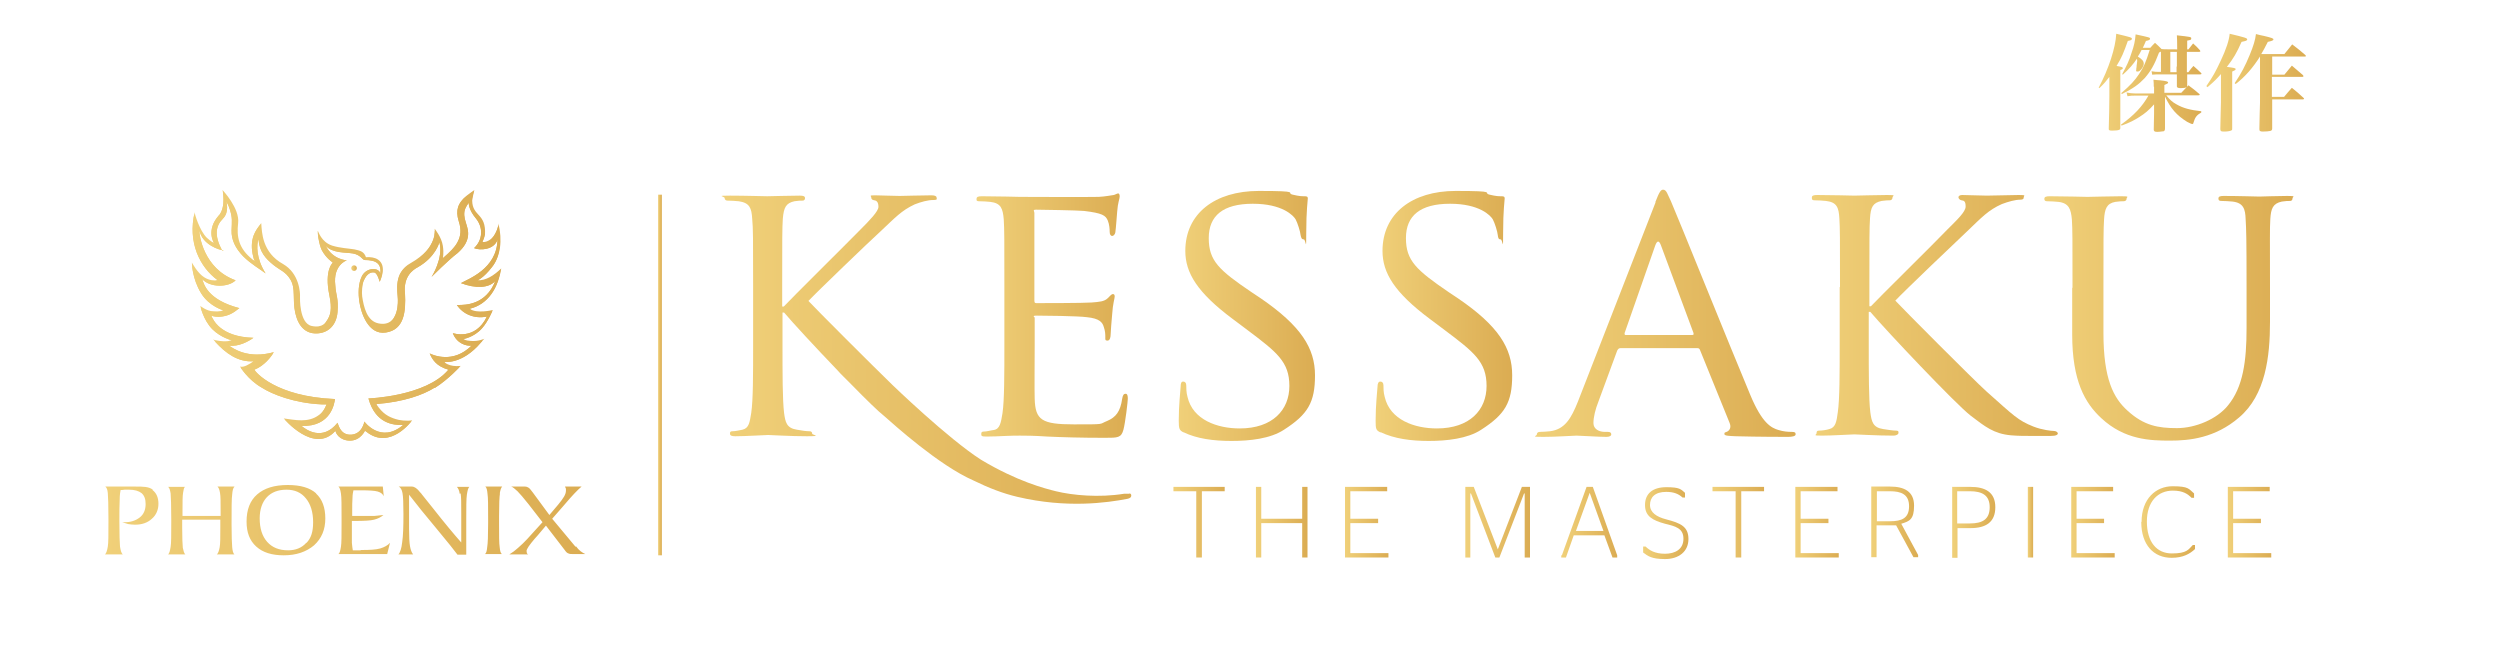 <?xml version="1.0" encoding="UTF-8"?>
<svg id="Layer_1" xmlns="http://www.w3.org/2000/svg" version="1.1" xmlns:xlink="http://www.w3.org/1999/xlink" viewBox="0 0 800 213.5">
  <!-- Generator: Adobe Illustrator 29.3.1, SVG Export Plug-In . SVG Version: 2.1.0 Build 151)  -->
  <defs>
    <style>
      .st0 {
        fill: url(#linear-gradient2);
      }

      .st1 {
        fill: url(#linear-gradient10);
      }

      .st2 {
        fill: url(#linear-gradient21);
      }

      .st3 {
        fill: url(#linear-gradient27);
      }

      .st4 {
        fill: url(#linear-gradient26);
      }

      .st5 {
        fill: url(#linear-gradient1);
      }

      .st6 {
        fill: url(#linear-gradient9);
      }

      .st7 {
        fill: url(#linear-gradient18);
      }

      .st8 {
        fill: url(#linear-gradient23);
      }

      .st9 {
        fill: url(#linear-gradient8);
      }

      .st10 {
        fill: url(#linear-gradient11);
      }

      .st11 {
        fill: url(#linear-gradient16);
      }

      .st12 {
        fill: url(#linear-gradient24);
      }

      .st13 {
        fill: url(#linear-gradient22);
      }

      .st14 {
        fill: url(#linear-gradient19);
      }

      .st15 {
        fill: url(#linear-gradient12);
      }

      .st16 {
        fill: url(#linear-gradient28);
      }

      .st17 {
        fill: url(#linear-gradient7);
      }

      .st18 {
        fill: url(#linear-gradient20);
      }

      .st19 {
        fill: url(#linear-gradient4);
      }

      .st20 {
        fill: url(#linear-gradient14);
      }

      .st21 {
        fill: url(#linear-gradient5);
      }

      .st22 {
        fill: url(#linear-gradient3);
      }

      .st23 {
        fill: url(#linear-gradient25);
      }

      .st24 {
        fill: url(#linear-gradient15);
      }

      .st25 {
        fill: url(#linear-gradient17);
      }

      .st26 {
        fill: url(#linear-gradient6);
      }

      .st27 {
        fill: url(#linear-gradient13);
      }

      .st28 {
        fill: url(#linear-gradient);
      }

      .st29 {
        clip-path: url(#clippath);
      }
    </style>
    <linearGradient id="linear-gradient" x1="33.6" y1="166.5" x2="187.2" y2="166.5" gradientUnits="userSpaceOnUse">
      <stop offset="0" stop-color="#f0d079"/>
      <stop offset="1" stop-color="#dbac52"/>
    </linearGradient>
    <linearGradient id="linear-gradient1" x1="112.5" y1="85.8" x2="114.2" y2="85.8" xlink:href="#linear-gradient"/>
    <linearGradient id="linear-gradient2" x1="579.8" y1="101" x2="658.5" y2="101" xlink:href="#linear-gradient"/>
    <linearGradient id="linear-gradient3" x1="312.4" y1="100.9" x2="360.9" y2="100.9" xlink:href="#linear-gradient"/>
    <linearGradient id="linear-gradient4" x1="377.2" y1="101.1" x2="420.9" y2="101.1" xlink:href="#linear-gradient"/>
    <linearGradient id="linear-gradient5" x1="440.2" y1="101.1" x2="483.8" y2="101.1" xlink:href="#linear-gradient"/>
    <linearGradient id="linear-gradient6" x1="491.9" y1="100.3" x2="574.6" y2="100.3" xlink:href="#linear-gradient"/>
    <linearGradient id="linear-gradient7" x1="232.1" y1="112" x2="361.9" y2="112" xlink:href="#linear-gradient"/>
    <linearGradient id="linear-gradient8" x1="654.2" y1="101.9" x2="733.7" y2="101.9" xlink:href="#linear-gradient"/>
    <linearGradient id="linear-gradient9" x1="671.6" y1="26.5" x2="704.4" y2="26.5" xlink:href="#linear-gradient"/>
    <linearGradient id="linear-gradient10" x1="706" y1="26.5" x2="737.9" y2="26.5" xlink:href="#linear-gradient"/>
    <linearGradient id="linear-gradient11" x1="210.6" y1="119.9" x2="211.8" y2="119.9" xlink:href="#linear-gradient"/>
    <linearGradient id="linear-gradient12" x1="375.5" y1="167.1" x2="391.9" y2="167.1" xlink:href="#linear-gradient"/>
    <linearGradient id="linear-gradient13" x1="401.9" y1="167.1" x2="418.4" y2="167.1" xlink:href="#linear-gradient"/>
    <linearGradient id="linear-gradient14" x1="430.4" y1="167.1" x2="444.3" y2="167.1" xlink:href="#linear-gradient"/>
    <linearGradient id="linear-gradient15" x1="468.9" y1="167.1" x2="489.6" y2="167.1" xlink:href="#linear-gradient"/>
    <linearGradient id="linear-gradient16" x1="499.8" y1="167.1" x2="517.6" y2="167.1" xlink:href="#linear-gradient"/>
    <linearGradient id="linear-gradient17" x1="525.8" y1="167.1" x2="540.2" y2="167.1" xlink:href="#linear-gradient"/>
    <linearGradient id="linear-gradient18" x1="548" y1="167.1" x2="564.5" y2="167.1" xlink:href="#linear-gradient"/>
    <linearGradient id="linear-gradient19" x1="574.5" y1="167.1" x2="588.4" y2="167.1" xlink:href="#linear-gradient"/>
    <linearGradient id="linear-gradient20" x1="598.8" y1="167.1" x2="613.9" y2="167.1" xlink:href="#linear-gradient"/>
    <linearGradient id="linear-gradient21" x1="624.6" y1="167.1" x2="638.5" y2="167.1" xlink:href="#linear-gradient"/>
    <linearGradient id="linear-gradient22" x1="648.9" y1="167.1" x2="650.7" y2="167.1" xlink:href="#linear-gradient"/>
    <linearGradient id="linear-gradient23" x1="662.8" y1="167.1" x2="676.7" y2="167.1" xlink:href="#linear-gradient"/>
    <linearGradient id="linear-gradient24" x1="685.3" y1="167.1" x2="702.5" y2="167.1" xlink:href="#linear-gradient"/>
    <linearGradient id="linear-gradient25" x1="712.9" y1="167.1" x2="726.8" y2="167.1" xlink:href="#linear-gradient"/>
    <linearGradient id="linear-gradient26" x1="61.3" y1="101.1" x2="160.3" y2="101.1" xlink:href="#linear-gradient"/>
    <linearGradient id="linear-gradient27" x1="61.3" y1="101.1" x2="160.3" y2="101.1" xlink:href="#linear-gradient"/>
    <clipPath id="clippath">
      <path class="st3" d="M71.1,80.2c-2.6-4.8-2.1-7.9.2-10.2,2.2-2.2,1.1-5.5,1.1-5.5,0,0,.7,1,1.2,2.7.8,2.6.6,3.6.5,6.5-.1,3,1.2,5.7,3.7,8.3,2.5,2.5,5.7,4.3,7.2,5.5-3.1-4.9-2.9-9.1-2.3-11,.3,4.2,2.4,6.3,4.7,8.2,2.2,1.8,4,2.2,5.5,4.7,1.8,2.9.6,6.4,1.6,10.8,1,4.4,3.4,6.5,6.6,6.5,3.9,0,6.5-2.6,6.9-6.7.4-4.5-.5-5.3-.7-8.7-.8-6.6,3.7-8,3.7-8,0,0-4.5-.1-6.8-4.7,2.2,2.5,6.3,2.1,8.7,2.5,2.4.4,3.1,2,3.7,2.1,4,0,5.5,1.3,5.1,4.5-.2-2.2-4.4-2.3-5.9.7-1.2,2.4-1.2,5.6-.8,8.2.5,3.4,2.8,10.7,8.5,9.8,5.9-.9,6.4-6.8,6.1-12.5-.6-5.5,2.6-7.6,4.1-8.4,5.8-3.3,6.9-8,6.9-8,1.4,5.1-2.5,11.1-2.5,11.1,0,0,5.6-5.6,8.3-7.6,4.7-4.1,3.3-7.6,2.9-9-.4-1.4-.9-2.6-.7-4.2.2-1.5,1.4-2.9,1.4-2.9,0,0-.2,2,2.3,5,2.3,2.8,2.3,6.8-.6,9.5,1.9.8,6.4.6,7.5-2.7-.2,9.4-9.5,12.6-11.7,13.9,4.7,1.8,9,1.6,11-.7-3,7.7-9.6,7.7-11.9,7.7-.1,0-.3,0-.4,0,2,3,5.7,4.5,9.6,3.7-3.7,7.8-10.9,5.3-10.9,5.3,1.3,3.4,4.4,4.2,6,4-5.9,5.9-12.4,3-13.4,2.5.8,1.9,2.1,4.1,6,5.2-7.2,8.6-25.6,9.2-25.6,9.2,2.2,8,7.9,8.6,11.1,8.5-7.2,6.1-12.4-1.1-12.4-1.1,0,0-.7,4.4-4.8,4.2-3-.2-3.5-3.3-3.8-3.8-4.8,6-10.1,2.2-11.5,1,9.5.3,10.5-7.3,10.7-8.6-19.1-.8-25.5-8.7-25.8-9.4,3.1-1.2,5.4-4.1,6.2-5.6-8.4,2.3-13.1-1.3-14.3-2.1,3.1.4,6.3-1.4,7.8-2.5-10.8-.3-13-6-13.5-7.1.7.3,2.1.5,3.4.3,2-.3,3.4-.9,5.6-2.7-10.4-2.7-11.4-7.9-11.9-9.3,2.5,2.8,8.4,2.7,10.7.4-10.3-3.7-11.7-14.6-11.6-16,.9,4.6,6.5,6.4,7.8,6.4s.1,0,.1,0M70,68.9c-4.2,4.9-1.5,8.9-1.5,8.9,0,0-1-.5-2.3-1.7-2.3-2.2-4-7.8-3.9-8.2-2.3,9.6,1.6,17.6,7.4,21.8-1.2.1-2.7.1-4.4-1-2.1-1.3-3.9-4.7-3.9-4.7,0,0,0,5.1,3,9.9,2.6,4.2,7.1,5.4,7.1,5.4,0,0-.8.5-3.3.3-2,0-4.1-1.7-4.1-1.7,0,0,.9,4.4,3.8,7.4,2.8,2.8,6.3,3.6,6.3,3.6,0,0-1.7.7-5.1,0-.3,0-.9-.3-.9-.3,0,0,.5.5.7.8,3.2,3.5,7.2,6.6,12.3,6.2-1.3.8-3.1,2.1-4.4,1.7,0,0,2.5,4.2,6.9,6.7,3.4,2.2,10.5,5,19.2,5.4.4,0,1.6,0,1.6,0,0,0-.7,2.1-2.3,3.3-3.6,2.8-8,1.6-11.4,1.2,0,0,9.7,11.6,16.5,4v-.3s0,0,0,0c0,1,1.4,3.4,4.7,3.4,3.4,0,4.8-3.2,4.8-3.2,0,0,.3.3.5.4,7.6,6,14.6-3.7,14.6-3.7-1.7.3-4.2,0-5.3-.4-2.2-.7-4.1-1.6-6.2-4.8,8.8-.7,14.9-2.9,18.6-5.2h.2c4.3-2.7,8.2-7,8.2-7-3.8.4-5.3-1.3-5.3-1.3,0,0,5.7,1,11.8-6.2.3-.4,1.1-1.2,1.1-1.2,0,0-1.9.9-4.3.7-1.8-.1-2.5-.6-2.5-.6,0,0,3.4-.5,6-3.4,2-2.2,3.5-5.9,3.5-5.9,0,0-5.2,1.3-7.4-.4,5.9-1.4,9.1-6.7,10.1-12.9-2.4,2.3-4.9,3.9-7.6,3.8,0,0,1.9-.7,4.6-4.2,2.8-3.5,3.4-8.6,2.1-14,.1.5-.7,4.1-3,5.4-1.4.8-2.1.5-2.1.5,0,0,.7-1.6.8-2.3.4-7-4-5.7-4.1-10.9,0-.6.7-3.4.7-3.4,0,0-2.7,1.9-3.4,2.6-1.5,1.6-2.8,3.6-1.6,7.4,1.8,5.4-1.1,8.3-4.8,11.5-.3.2-.3.3-.3.3,0,0,.4-1.5,0-4-.4-2.7-2.6-5.4-2.6-5.4-.1.1,1.3,5.9-7.7,11-5.5,3-4.2,9-4.1,11.4,0,0,.7,9.2-6.1,7.9-3.8-.7-4.8-5.3-5.3-8.6-.2-1.4,0-3.8.5-5.1,1-2.3,2.3-2.8,3.4-2.6,1,.2,1.7,3,1.7,3,0,0,2.6-5-.5-7.1-1-.7-2.4-.9-3.9-.8-.6-1.8-1.8-2.1-3.7-2.5-1.8-.3-4.5-.4-7.1-1.2-3.6-1.2-4.4-4.6-4.6-4.7-.2-.1.3,4.2,1.3,6.2,1.5,2.7,3.5,3.9,3.5,3.9,0,0-2.8,2.4-1.1,10.5.9,4.4.4,6.5-.9,8.2-.2.3-1.2,2.4-4.8,1.6-4-.9-3.7-9.2-3.7-9.2.1-1.4-.2-7.6-5.4-10.6-6.7-3.7-6.8-10.1-7-13.1-1.6,2-4.1,5-2.5,11,.1.6.5,1.2.5,1.2,0,0-.2-.1-.7-.5-4.6-3.6-5.2-7.4-4.7-11.7.6-4.7-5-10.6-5-10.6,0,0,1.2,5.3-1.1,8.1"/>
    </clipPath>
    <linearGradient id="linear-gradient28" x1="61.3" y1="101.1" x2="160.3" y2="101.1" xlink:href="#linear-gradient"/>
  </defs>
  <path class="st28" d="M48.9,156.7c-1.3-1-3.1-1-5.6-1h-9.6c.4.3.7.9.8,2.1.1,1.2.2,3.9.2,8.1v1.4c0,3.9,0,6.4-.2,7.6-.2,1.2-.5,2.2-.9,2.5h5.7c-.5-.4-.7-1.3-.9-2.5-.1-1.2-.2-3.9-.2-8.1,0-2.9,0-5.1.1-6.8,0-1.7.2-2.8.3-3.2.4,0,.8,0,1.3-.1.4,0,.9,0,1.4,0,1.8,0,3.1.4,4,1.1.9.8,1.3,1.9,1.3,3.5,0,1.8-.6,3.3-1.9,4.3-1.3,1-3,1.6-5.2,1.5h-.4c.6.2,1.2.4,1.9.6.7.1,1.4.2,2.2.2,2.2,0,4-.6,5.4-1.9,1.4-1.2,2.1-2.9,2.1-4.8,0-1.9-.6-3.4-1.9-4.4M75,155.7h-5.4c.4.4.6.9.8,2,.2,1,.2,3.1.2,6.3v1.1s-12.2,0-12.2,0v-1.1c0-3.3,0-5.4.2-6.4.2-1,.2-1.5.6-1.8h-5.4c.4.3.6.9.8,2.1.1,1.2.2,3.9.2,8.1v1.4c0,3.9,0,6.4-.2,7.6-.2,1.2-.4,2.1-.8,2.4h5.5c-.4-.3-.6-1.2-.8-2.1-.1-1-.2-3.1-.2-6.4v-2.6h12.2v2.6c0,3,0,5.1-.2,6.2-.2,1.1-.5,2-.9,2.3h5.6c-.4-.3-.6-1.2-.7-2.3-.1-1.2-.2-3.6-.2-7.3,0-5.1,0-8.3.2-9.6.1-1.3.3-2.1.7-2.4M101.2,157.9c-2-1.8-5-2.7-9.1-2.7-4.3,0-7.5,1-9.8,3-2.3,2-3.4,4.9-3.4,8.7,0,3.5,1,6.1,3.1,8,2.1,1.9,5,2.8,8.8,2.8,4,0,7.2-1.1,9.7-3.2,2.4-2.2,3.6-5,3.6-8.6,0-3.5-1-6.2-3-8M98,173.7c-1.4,1.6-3.4,2.4-5.8,2.4-2.9,0-5.1-.9-6.7-2.7-1.6-1.8-2.4-4.3-2.4-7.5,0-2.9.8-5.2,2.3-6.8,1.5-1.6,3.6-2.4,6.3-2.4,2.6,0,4.7.9,6.2,2.8,1.5,1.8,2.3,4.4,2.3,7.6s-.7,5.1-2.1,6.6M115.3,176.1h-2.4c-.1-.5-.2-1.3-.3-2.4,0-1.1,0-2.7,0-4.8v-2.2c.2,0,.4,0,.6,0,.2,0,.4,0,.4,0,2.9,0,4.9-.1,6.1-.4,1.2-.3,2.2-.8,3-1.5-.9.1-1.8.2-2.9.3-1.1,0-2.4,0-4,0s-1.6,0-2,0c-.4,0-.8,0-1.1,0v-1.1c0-2.1,0-3.6.1-4.7,0-1.1.2-1.9.3-2.4h2.3c2.7,0,4.5.1,5.5.4,1,.3,1.6.8,1.9,1.5l-.3-3.1h-14.2c.4.3.6,1,.8,2.2.2,1.2.2,3.9.2,8.1v1.4c0,3.9,0,6.4-.2,7.6-.2,1.2-.4,2-.8,2.3h3.3c1.2,0,2.8,0,4.6,0h7.7l.9-3.6c-.7.8-1.8,1.4-3.1,1.8-1.4.4-3.4.5-6.1.5M147.4,157.9c.2,1.1.2,3.1.2,6.2v9.5c-2.3-2.6-5.3-6.2-9-10.9-1.6-2-2.8-3.5-3.6-4.5-.1-.2-.3-.4-.6-.7-.9-1.2-1.8-1.8-2.6-1.8h-4.2c.6.3,1,1,1.2,2.1.2,1,.3,3.3.3,6.8,0,3.9-.1,6.9-.4,8.9-.2,2-.7,3.4-1.2,3.9h4.7c-.5-.6-.8-1.5-1-2.6-.2-1.1-.3-3-.3-5.6v-10.9c2.3,3,5.3,6.7,8.9,11,3.6,4.3,5.7,7,6.6,8.2h2.8v-11.1c0-4.1,0-6.8.2-8.1.2-1.3.4-2.2.8-2.5h-4c.4.4.8,1.2.9,2.2M159.9,158c.2-1.1.4-1.9.8-2.3h-5.4c.4.3.6,1.1.7,2.3.2,1.2.2,3.9.2,8.1v1.4c0,3.9-.1,6.5-.3,7.6-.1,1.2-.3,1.9-.7,2.2h5.4c-.4-.3-.6-1-.7-2.2-.2-1.2-.2-3.6-.2-7.4v-2.6c0-3.7.1-6.2.3-7.3M184.2,175l-7.5-9,3.5-4,.6-.7c2.2-2.6,4-4.5,5.3-5.6h-5.3c.1.2.2.5.3.7,0,.2,0,.4,0,.6,0,.6-.2,1.2-.6,1.9-.4.7-1,1.5-1.9,2.6l-2.8,3.3-5.3-7.2c-.6-.8-1-1.3-1.3-1.5-.3-.2-.7-.4-1.2-.4h-4.4c.6.2,1.2.8,2,1.5.8.8,1.9,2.1,3.5,4.1l4.5,5.8-4.9,5.4c-.9,1-1.9,1.9-2.9,2.8-1,.9-1.8,1.5-2.8,2.1h6c-.2-.1-.3-.2-.4-.4,0-.2-.1-.4-.1-.7,0-.6.9-1.9,2.6-3.9.4-.4.7-.8.9-1l2.7-3.2,6,7.8c.4.6.8,1,1.2,1.1.4.2.9.2,1.5.2h3.9c-.6-.3-1-.5-1.5-.9-.5-.4-1-.9-1.5-1.6"/>
  <path class="st5" d="M114.2,85.8c0,.5-.4.9-.9.9s-.9-.4-.9-.9.4-.9.9-.9.9.4.9.9"/>
  <path class="st0" d="M588.8,91.9c0-15.9,0-18.8-.2-22-.2-3.5-.8-5.2-4.3-5.6-.8-.1-2.6-.2-3.6-.2s-.9-.5-.9-.9c0-.6.5-.8,1.7-.8,4.8,0,11.3.2,11.9.2,1,0,7.3-.2,10.5-.2s1.7.2,1.7.8-.4.9-.9.9-1.3,0-2.6.2c-2.8.6-3.5,2-3.7,5.6-.2,3.2-.2,6.1-.2,22v6.1h.5c1.7-1.9,20.6-20.5,24.5-24.6,3-3,5.8-5.6,5.8-7.3s-.5-1.9-1.3-2c-.6-.1-1-.6-1-1s.5-.7,1.2-.7c2.2,0,5.4.2,7.9.2s7.6-.2,10.2-.2,1.6.2,1.6.7-.2.8-1.1.8c-1.6,0-3.8.6-5.9,1.4-4.3,1.9-6.4,4.2-11.1,8.7-2.6,2.4-20.7,19.7-23,22.2,2.8,3,24.7,25,29.1,29,8.9,7.9,10.1,9.3,15.1,11.3,2.8,1.1,5.8,1.4,6.5,1.4s1.3.4,1.3.8-.5.8-2.3.8h-5.4c-3,0-4.9,0-7.3-.2-5.5-.5-8.3-2.8-12.9-6.3-4.8-3.7-27-27.2-32.1-33.2h-.5v10c0,9.9,0,17.9.5,22.1.4,3,.8,4.9,4.1,5.4,1.4.2,3.1.5,4.1.5s.8.5.8.8-.5.8-1.7.8c-5.2,0-11.5-.4-12.4-.4s-7.2.4-10.4.4-1.7-.2-1.7-.8.2-.8.8-.8c1,0,2.3-.2,3.3-.5,2-.5,2.3-2.4,2.7-5.4.6-4.2.6-12.3.6-22.1v-18Z"/>
  <path class="st22" d="M321.4,92.2c0-15.9,0-18.7-.2-22-.3-3.5-.9-5.2-4.3-5.6-.8-.1-2.6-.2-3.6-.2s-.8-.5-.8-.8c0-.6.5-.8,1.7-.8,4.8,0,11.7.2,12.2.2s22.8.1,25.2,0c2-.1,4-.5,4.8-.6.5-.1,1-.5,1.4-.5s.5.5.5,1c0,.7-.6,1.9-.8,4.8-.1,1-.4,5.5-.6,6.7-.1.5-.5,1.1-1,1.1s-.8-.5-.8-1.3-.1-2.4-.6-3.6c-.7-1.7-1.8-2.4-7.6-3.1-1.8-.2-14-.4-15.3-.4s-.6.4-.6,1.1v27.7c0,.7,0,1.1.6,1.1,1.3,0,15.3,0,17.7-.2,2.5-.2,4.1-.3,5.2-1.4.7-.7,1.2-1.3,1.6-1.3s.6.2.6.8-.6,2.3-.8,5.6c-.2,2.1-.5,5.9-.5,6.6s-.2,1.9-1,1.9-.7-.4-.7-1c0-1,0-2-.5-3.4-.4-1.4-1.3-2.7-5.4-3.1-2.9-.4-14.2-.5-16-.5s-.7.4-.7.7v8.5c0,3.5-.1,15.4,0,17.4.2,6.8,2.2,8.2,12.6,8.2s7.8,0,10.6-1.1c2.8-1.2,4.2-3,4.8-7.1.2-1.2.5-1.6,1.1-1.6s.7.8.7,1.6-.8,7.7-1.4,9.9c-.7,2.6-1.8,2.6-5.9,2.6-7.9,0-14.1-.2-18.4-.4-4.4-.3-7.2-.3-8.8-.3s-2.3,0-4.6.1c-2,.1-4.5.2-6.1.2s-1.7-.2-1.7-.8.2-.8.8-.8c1,0,2.3-.4,3.2-.5,2-.3,2.3-2.4,2.8-5.4.6-4.2.6-12.3.6-22.1v-18Z"/>
  <path class="st19" d="M378.8,138.4c-1.4-.7-1.6-1.1-1.6-3.8,0-5,.5-9.1.6-10.8,0-1.1.2-1.7.8-1.7s1,.4,1,1.2,0,2.3.4,3.7c1.7,7.4,9.6,10.1,16.7,10.1,10.5,0,15.9-5.9,15.9-13.6s-4-10.8-13.3-17.8l-4.8-3.6c-11.4-8.5-15.2-14.8-15.2-21.8,0-12,9.5-19.2,23.5-19.2s8.4.6,10.9,1.2c2.1.5,2.9.5,3.7.5s1.1.1,1.1.7-.5,3.8-.5,10.8-.1,2.3-.8,2.3-.8-.5-1-1.3c-.1-1.2-1-4-1.6-5.1-.7-1.2-4.2-5-13.7-5s-14.1,3.8-14.1,11,3.2,10.2,13.7,17.3l3,2c12.8,8.8,17.3,15.9,17.3,24.6s-2.3,12.5-9.9,17.4c-4.4,2.9-11,3.6-16.8,3.6s-11.1-.7-15.4-2.8"/>
  <path class="st21" d="M441.8,138.4c-1.5-.7-1.6-1.1-1.6-3.8,0-5,.5-9.1.6-10.8,0-1.1.3-1.7.9-1.7s1,.4,1,1.2,0,2.3.4,3.7c1.7,7.4,9.6,10.1,16.7,10.1,10.5,0,15.9-5.9,15.9-13.6s-4-10.8-13.3-17.8l-4.8-3.6c-11.4-8.5-15.2-14.8-15.2-21.8,0-12,9.5-19.2,23.4-19.2s8.4.6,10.9,1.2c2.1.5,2.9.5,3.7.5s1.1.1,1.1.7-.5,3.8-.5,10.8-.1,2.3-.8,2.3-.8-.5-.9-1.3c-.1-1.2-1-4-1.6-5.1-.7-1.2-4.2-5-13.7-5s-14.1,3.8-14.1,11,3.3,10.2,13.7,17.3l3,2c12.9,8.8,17.3,15.9,17.3,24.6s-2.3,12.5-9.9,17.4c-4.4,2.9-11.1,3.6-16.8,3.6s-11-.7-15.4-2.8"/>
  <path class="st26" d="M541.5,107.2c.5,0,.5-.2.4-.7l-10.4-28c-.6-1.6-1.2-1.6-1.8,0l-9.8,28c-.1.5,0,.7.3.7h21.4ZM529.7,64.7c1.3-3.4,1.8-4,2.5-4,1.1,0,1.4,1.5,2.5,3.7,1.9,4.3,18.9,46.5,25.4,62,3.8,9.1,6.7,10.5,9,11.2,1.6.5,3.1.6,4.2.6s1.3.2,1.3.8-1.2.8-2.4.8-9.4,0-16.7-.2c-2-.1-3.7-.1-3.7-.7s.2-.5.7-.7c.6-.2,1.7-1.1,1-2.8l-9.5-23.4c-.2-.5-.4-.6-1-.6h-24.4c-.5,0-.8.2-1.1.8l-6,16.3c-1,2.5-1.6,5-1.6,6.9s1.8,2.8,3.6,2.8h1c.8,0,1.1.3,1.1.8s-.6.8-1.6.8c-2.5,0-8.3-.4-9.5-.4s-6.4.4-10.7.4-2-.2-2-.8.5-.8,1-.8c.7,0,2.3-.1,3.2-.2,4.8-.6,6.8-4.2,8.9-9.4l24.9-63.9Z"/>
  <path class="st17" d="M361.3,158c-.3,0-.9,0-1.6,0-8,1.3-16.5.5-21.8-.8-3.6-.9-12.3-3.1-24-10.1-10.6-6.8-28.3-23.9-28.3-23.9h0c-7-6.8-24.4-24.2-26.9-26.9,2.3-2.5,20.3-19.8,23-22.2,4.7-4.4,6.7-6.7,11-8.7,2-.8,4.3-1.4,5.9-1.4s1.1-.4,1.1-.8-.5-.7-1.6-.7c-2.6,0-9.6.2-10.2.2-2.5,0-5.8-.2-7.9-.2s-1.2.2-1.2.7.3.8,1,.9c.8.1,1.3.7,1.3,2.1s-2.8,4.3-5.8,7.3c-4,4.1-22.8,22.7-24.5,24.6h-.5v-6.1c0-15.9,0-18.7.2-22,.3-3.6,1-5,3.7-5.6,1.3-.2,1.9-.2,2.6-.2s.8-.5.8-.8c0-.6-.5-.8-1.7-.8-3.1,0-9.5.2-10.4.2s-7.1-.2-11.9-.2-1.7.2-1.7.8.5.8.9.8c.9,0,2.8.1,3.6.2,3.5.5,4.1,2.2,4.3,5.6.3,3.2.3,6.1.3,22v18c0,9.9,0,17.9-.6,22.1-.5,3-.7,4.9-2.8,5.4-1,.2-2.3.5-3.2.5s-.8.5-.8.8c0,.6.6.8,1.7.8,3.2,0,9.6-.4,10.5-.4s7.2.4,12.4.4,1.7-.4,1.7-.8-.2-.8-.8-.8c-1,0-2.6-.2-4.1-.5-3.3-.5-3.7-2.4-4.1-5.4-.5-4.2-.5-12.3-.5-22.1v-10h.5c2.6,3.1,10,11.1,17.1,18.5.6.7,1.3,1.4,1.9,2,.9.9,1.8,1.8,2.8,2.8,4.5,4.6,8.4,8.4,10.2,9.8,3.2,2.8,17.5,15.8,28.7,20.7h0c4.7,2.3,9.3,4.1,14,5.2,15.7,3.7,28.6,1.9,35.3.6.7-.2,1-.4,1.1-.9,0-.3,0-.7-.5-.8"/>
  <path class="st9" d="M663.2,92.2c0-15.9,0-18.7-.2-22-.3-3.2-.9-5.2-4.3-5.6-.9-.1-2.7-.2-3.6-.2s-.9-.5-.9-.8c0-.6.5-.8,1.7-.8,4.8,0,11.2.2,12.1.2s7.6-.2,10.7-.2,1.8.2,1.8.8-.5.8-1,.8-1.3,0-2.6.2c-2.8.5-3.4,2.3-3.6,5.6-.2,3.2-.2,6.1-.2,22v14.3c0,14.8,3.2,20.9,7.8,25,5.2,4.7,9.7,5.5,15.7,5.5s12.8-2.9,16.3-7.2c4.9-5.9,6-14.3,6-24.8v-12.9c0-15.9-.1-18.7-.3-22-.1-3.2-.7-5.2-4.2-5.6-.9-.1-2.7-.2-3.6-.2s-.9-.5-.9-.8c0-.6.5-.8,1.7-.8,4.7,0,10.8.2,11.4.2s5.8-.2,8.9-.2,1.7.2,1.7.8-.4.8-.8.8c-.7,0-1.3,0-2.6.2-2.9.6-3.5,2.3-3.7,5.6-.2,3.2-.1,6.1-.1,22v10.9c0,11.1-1.4,23.4-9.9,30.6-7.7,6.6-15.9,7.4-22.1,7.4s-14.5-.2-22-7.2c-5.2-4.8-9.3-11.9-9.3-26.8v-15Z"/>
  <path class="st6" d="M696.6,21.3c0-.9,0-1.6,0-1.7v-3h-2.1v6.5h2v-1.8ZM685.3,16c-.6,1.2-.8,1.5-1.2,2.1,1.3.8,1.9,1.4,1.9,2.3s-1.1,2.5-1.9,2.5-.5-.3-.5-.6,0-.3.1-.9c0-.7.2-1.3.2-1.8s0-.5-.1-.8c-1.2,1.8-2.4,3.2-4.5,5.1l-.2-.2c1.4-2.6,2.2-4.2,3-6.8.8-2.3,1.1-3.6,1.3-5.9,4.6,1,4.6,1,4.6,1.4s-.4.5-1.3.7c-.5,1.1-.6,1.4-1,2.2h2.4c.6-.7.8-.9,1.5-1.6.9.8,1.2,1.1,2.1,2h0c0,.1,5,.1,5,.1q0-3.3-.1-4.5c4.4.5,4.6.5,4.6,1s-.3.5-1.3.7v2.8h.4q.8-1,1.5-1.9c1,.9,1.3,1.2,2.2,2.2,0,.1.1.2.1.3s-.1.2-.4.2h-3.9v6.5h.5c.6-.9.9-1.2,1.6-2,1.1,1,1.4,1.2,2.4,2.2,0,.1.2.2.2.3,0,.1-.2.2-.4.2h-4.2c0,1.5,0,2.7,0,3.5,0,.3,0,.5-.2.6-.3.2-1,.3-1.8.3s-1.3-.1-1.3-.6c0-1,0-2.3,0-3.8h-5.6c-.8,0-1.3,0-2.3.1l-.2-1.1c1,.2,1.5.2,2.5.2h.5v-6.5h0c-.2.1-.3.2-.6.3-1.5,4-2.7,6-4.6,8.2-1.9,2-3.5,3.2-7.3,5.1l-.2-.3c2.9-2.5,4.3-4,5.7-6.1,1.4-2.1,2.2-3.8,3.4-7.7h-2.7ZM689.2,27.7c0-.8,0-1.2-.1-2.2.9.1,1.6.2,2.1.2,2,.2,2.6.4,2.6.7s-.3.4-1.2.8v2.5h5.4q.9-1,2.3-2.4c1.5,1.1,2,1.5,3.4,2.7.1,0,.2.2.2.3s-.1.2-.4.2h-10.3c1.1,1.4,2,2.2,3.3,2.9,2.1,1.2,4.3,1.8,7.9,2.2v.4c-1.4.8-2,1.5-2.5,3.3,0,.2-.2.4-.3.4-.3,0-.9-.3-1.7-.7-3.4-2.1-5.3-4.3-7.1-8.1v4.7c0,2.1,0,3.9,0,5.5,0,.5-.1.7-.4.9-.3,0-1.3.2-2.1.2s-1.1-.2-1.1-.7c0-1.2.1-4.5.1-5.2v-2.9c-1.7,1.9-2.9,2.9-4.8,4.1-1.6,1-2.9,1.7-5.6,2.7l-.2-.3c4.3-3.1,6.8-5.8,8.8-9.3h-4.5c-.7,0-1.2,0-2.2.2l-.3-1.2c1,.2,1.8.3,2.6.3h6.2v-2.1ZM671.6,28c3.2-6,5.4-12.8,5.6-17.2,4.6,1.1,5,1.2,5,1.6s-.3.5-1.3.7c-1.3,3.7-2,5.4-3.6,8,1.7.3,2,.4,2,.7s-.2.4-.8.6v8.1c0,5.9,0,9.4,0,10.3,0,.4,0,.6-.3.7-.3.2-1.2.3-2.3.3s-1.1-.2-1.1-.7c.1-2.9.2-8.1.2-10.4v-6.1c-1.1,1.4-1.6,2.1-3.2,3.6l-.3-.2Z"/>
  <path class="st1" d="M723.2,18.1c-2.3,3.6-4.7,6.4-7.8,8.8l-.3-.3c2.1-3.1,3.4-5.6,4.8-9,1.2-2.9,1.8-4.9,2-6.7,1.1.3,2.1.5,2.6.6,2.5.6,3,.8,3,1.1s-.4.5-1.8.8c-.9,1.8-1.3,2.5-2.1,3.9h7.4c1.1-1.4,1.5-1.8,2.5-3.1,1.9,1.4,2.4,1.9,4.2,3.4,0,.1.2.2.2.3s-.1.2-.3.2h-10.5v5.8h3.9q1.2-1.5,2.4-2.9c1.5,1.3,2,1.7,3.5,3,.2.2.2.3.2.4,0,.1-.1.2-.3.2h-9.8v6.4h3.9c1.1-1.3,1.4-1.7,2.5-2.9,1.6,1.3,2.1,1.7,3.7,3.2.1.1.2.2.2.3s-.1.2-.4.2h-9.8v1.1c0,1.2,0,1.4,0,4.8q0,1.7,0,3.4c0,.5-.2.7-.6.8-.3.1-1.5.2-2.4.2s-1.1-.2-1.1-.8h0c0-2.7.2-7.3.2-8.4v-14.8h-.3ZM706,27.6c2.2-3.2,3-4.7,4.6-8.1,1.8-3.8,2.7-6.6,2.9-8.7,5,1.2,5.6,1.4,5.6,1.8s-.4.5-1.8.8c-1.6,3.6-2.6,5.3-4.7,8,2.3.3,2.8.4,2.8.7s-.2.4-1.1.8v9.8c0,.9,0,1,0,4.7v3.7c0,.3,0,.5-.2.6-.3.2-1.2.4-2.3.4s-1.2-.1-1.3-.7c0-2.1.2-7.4.2-8.6v-9.1c-1.3,1.5-2.1,2.3-4.3,4.2l-.3-.3Z"/>
  <rect class="st10" x="210.6" y="62.3" width="1.2" height="115.4"/>
  <polygon class="st15" points="382.8 178.4 382.8 157.2 375.5 157.2 375.5 155.8 391.9 155.8 391.9 157.2 384.6 157.2 384.6 178.4 382.8 178.4"/>
  <polygon class="st27" points="401.9 178.4 401.9 155.8 403.6 155.8 403.6 166 416.7 166 416.7 155.8 418.4 155.8 418.4 178.4 416.7 178.4 416.7 167.4 403.6 167.4 403.6 178.4 401.9 178.4"/>
  <polygon class="st20" points="430.4 155.8 443.9 155.8 443.9 157.2 432.1 157.2 432.1 166 441 166 441 167.4 432.1 167.4 432.1 177 444.3 177 444.3 178.4 430.4 178.4 430.4 155.8"/>
  <polygon class="st24" points="468.9 155.8 471.6 155.8 479.3 175.8 479.3 175.8 487 155.8 489.6 155.8 489.6 178.4 487.9 178.4 487.9 157.9 487.7 157.9 479.8 178.4 478.5 178.4 470.7 157.9 470.5 157.9 470.5 178.4 468.9 178.4 468.9 155.8"/>
  <path class="st11" d="M499.8,177.7l7.9-21.9h2l7.8,21.9v.7h-1.5l-2.6-7.1h-9.8l-2.5,7.1h-1.5v-.7ZM504.3,169.9h8.8l-4.4-12.2h0l-4.4,12.2Z"/>
  <path class="st25" d="M525.8,176.4v-1.5h.8c1.2,1.2,3,2.3,6.2,2.3s5.9-1.4,5.9-4.8-2.6-4-5.9-4.8c-4-1.1-6.4-2.4-6.4-6s2.4-5.7,6.8-5.7,4.7.7,6,1.8v1.5h-.8c-1.2-1.1-2.7-1.8-5.2-1.8-3.7,0-5.2,1.8-5.2,4.2s2.1,3.8,5.2,4.6c4.6,1.2,7.1,2.3,7.1,6.3s-3.1,6.4-7.5,6.4-5.5-1-7-2.1"/>
  <polygon class="st7" points="555.4 178.4 555.4 157.2 548 157.2 548 155.8 564.5 155.8 564.5 157.2 557.2 157.2 557.2 178.4 555.4 178.4"/>
  <polygon class="st14" points="574.5 155.8 588 155.8 588 157.2 576.2 157.2 576.2 166 585.1 166 585.1 167.4 576.2 167.4 576.2 177 588.4 177 588.4 178.4 574.5 178.4 574.5 155.8"/>
  <path class="st18" d="M606.8,168.1c-.6,0-1.3,0-2,0h-4.3v10.2h-1.7v-22.6h6c4.6,0,7.7,1.6,7.7,6.1s-1.5,5-4.1,5.8l5.4,10v.7h-1.5l-5.6-10.3ZM600.6,166.8h4.2c3.8,0,6.1-1,6.1-4.8s-2.5-4.8-6.1-4.8h-4.2v9.6Z"/>
  <path class="st2" d="M624.6,155.8h5.9c4.8,0,8,1.7,8,6.5s-3,6.7-8,6.7h-4.1v9.5h-1.7v-22.6ZM626.3,167.5h4.1c4.1,0,6.3-1.4,6.3-5.2s-2.4-5.1-6.3-5.1h-4.1v10.3Z"/>
  <rect class="st13" x="648.9" y="155.8" width="1.7" height="22.6"/>
  <polygon class="st8" points="662.8 155.8 676.2 155.8 676.2 157.2 664.5 157.2 664.5 166 673.3 166 673.3 167.4 664.5 167.4 664.5 177 676.7 177 676.7 178.4 662.8 178.4 662.8 155.8"/>
  <path class="st12" d="M685.3,167c0-7.4,4.6-11.4,9.9-11.4s5.2.9,6.9,2.3v1.4h-.8c-1.3-1.3-2.8-2.3-6-2.3-4.7,0-8.3,3.4-8.3,9.9s3.1,10.2,8,10.2,5.3-1.3,6.7-2.7h.7v1.3c-1.6,1.5-3.8,2.8-7.5,2.8-5.7,0-9.7-4.1-9.7-11.5"/>
  <polygon class="st23" points="712.9 155.8 726.3 155.8 726.3 157.2 714.6 157.2 714.6 166 723.5 166 723.5 167.4 714.6 167.4 714.6 177 726.8 177 726.8 178.4 712.9 178.4 712.9 155.8"/>
  <g>
    <path class="st4" d="M71.1,80.2c-2.6-4.8-2.1-7.9.2-10.2,2.2-2.2,1.1-5.5,1.1-5.5,0,0,.7,1,1.2,2.7.8,2.6.6,3.6.5,6.5-.1,3,1.2,5.7,3.7,8.3,2.5,2.5,5.7,4.3,7.2,5.5-3.1-4.9-2.9-9.1-2.3-11,.3,4.2,2.4,6.3,4.7,8.2,2.2,1.8,4,2.2,5.5,4.7,1.8,2.9.6,6.4,1.6,10.8,1,4.4,3.4,6.5,6.6,6.5,3.9,0,6.5-2.6,6.9-6.7.4-4.5-.5-5.3-.7-8.7-.8-6.6,3.7-8,3.7-8,0,0-4.5-.1-6.8-4.7,2.2,2.5,6.3,2.1,8.7,2.5,2.4.4,3.1,2,3.7,2.1,4,0,5.5,1.3,5.1,4.5-.2-2.2-4.4-2.3-5.9.7-1.2,2.4-1.2,5.6-.8,8.2.5,3.4,2.8,10.7,8.5,9.8,5.9-.9,6.4-6.8,6.1-12.5-.6-5.5,2.6-7.6,4.1-8.4,5.8-3.3,6.9-8,6.9-8,1.4,5.1-2.5,11.1-2.5,11.1,0,0,5.6-5.6,8.3-7.6,4.7-4.1,3.3-7.6,2.9-9-.4-1.4-.9-2.6-.7-4.2.2-1.5,1.4-2.9,1.4-2.9,0,0-.2,2,2.3,5,2.3,2.8,2.3,6.8-.6,9.5,1.9.8,6.4.6,7.5-2.7-.2,9.4-9.5,12.6-11.7,13.9,4.7,1.8,9,1.6,11-.7-3,7.7-9.6,7.7-11.9,7.7-.1,0-.3,0-.4,0,2,3,5.7,4.5,9.6,3.7-3.7,7.8-10.9,5.3-10.9,5.3,1.3,3.4,4.4,4.2,6,4-5.9,5.9-12.4,3-13.4,2.5.8,1.9,2.1,4.1,6,5.2-7.2,8.6-25.6,9.2-25.6,9.2,2.2,8,7.9,8.6,11.1,8.5-7.2,6.1-12.4-1.1-12.4-1.1,0,0-.7,4.4-4.8,4.2-3-.2-3.5-3.3-3.8-3.8-4.8,6-10.1,2.2-11.5,1,9.5.3,10.5-7.3,10.7-8.6-19.1-.8-25.5-8.7-25.8-9.4,3.1-1.2,5.4-4.1,6.2-5.6-8.4,2.3-13.1-1.3-14.3-2.1,3.1.4,6.3-1.4,7.8-2.5-10.8-.3-13-6-13.5-7.1.7.3,2.1.5,3.4.3,2-.3,3.4-.9,5.6-2.7-10.4-2.7-11.4-7.9-11.9-9.3,2.5,2.8,8.4,2.7,10.7.4-10.3-3.7-11.7-14.6-11.6-16,.9,4.6,6.5,6.4,7.8,6.4s.1,0,.1,0M70,68.9c-4.2,4.9-1.5,8.9-1.5,8.9,0,0-1-.5-2.3-1.7-2.3-2.2-4-7.8-3.9-8.2-2.3,9.6,1.6,17.6,7.4,21.8-1.2.1-2.7.1-4.4-1-2.1-1.3-3.9-4.7-3.9-4.7,0,0,0,5.1,3,9.9,2.6,4.2,7.1,5.4,7.1,5.4,0,0-.8.5-3.3.3-2,0-4.1-1.7-4.1-1.7,0,0,.9,4.4,3.8,7.4,2.8,2.8,6.3,3.6,6.3,3.6,0,0-1.7.7-5.1,0-.3,0-.9-.3-.9-.3,0,0,.5.5.7.8,3.2,3.5,7.2,6.6,12.3,6.2-1.3.8-3.1,2.1-4.4,1.7,0,0,2.5,4.2,6.9,6.7,3.4,2.2,10.5,5,19.2,5.4.4,0,1.6,0,1.6,0,0,0-.7,2.1-2.3,3.3-3.6,2.8-8,1.6-11.4,1.2,0,0,9.7,11.6,16.5,4v-.3s0,0,0,0c0,1,1.4,3.4,4.7,3.4,3.4,0,4.8-3.2,4.8-3.2,0,0,.3.3.5.4,7.6,6,14.6-3.7,14.6-3.7-1.7.3-4.2,0-5.3-.4-2.2-.7-4.1-1.6-6.2-4.8,8.8-.7,14.9-2.9,18.6-5.2h.2c4.3-2.7,8.2-7,8.2-7-3.8.4-5.3-1.3-5.3-1.3,0,0,5.7,1,11.8-6.2.3-.4,1.1-1.2,1.1-1.2,0,0-1.9.9-4.3.7-1.8-.1-2.5-.6-2.5-.6,0,0,3.4-.5,6-3.4,2-2.2,3.5-5.9,3.5-5.9,0,0-5.2,1.3-7.4-.4,5.9-1.4,9.1-6.7,10.1-12.9-2.4,2.3-4.9,3.9-7.6,3.8,0,0,1.9-.7,4.6-4.2,2.8-3.5,3.4-8.6,2.1-14,.1.5-.7,4.1-3,5.4-1.4.8-2.1.5-2.1.5,0,0,.7-1.6.8-2.3.4-7-4-5.7-4.1-10.9,0-.6.7-3.4.7-3.4,0,0-2.7,1.9-3.4,2.6-1.5,1.6-2.8,3.6-1.6,7.4,1.8,5.4-1.1,8.3-4.8,11.5-.3.2-.3.3-.3.3,0,0,.4-1.5,0-4-.4-2.7-2.6-5.4-2.6-5.4-.1.1,1.3,5.9-7.7,11-5.5,3-4.2,9-4.1,11.4,0,0,.7,9.2-6.1,7.9-3.8-.7-4.8-5.3-5.3-8.6-.2-1.4,0-3.8.5-5.1,1-2.3,2.3-2.8,3.4-2.6,1,.2,1.7,3,1.7,3,0,0,2.6-5-.5-7.1-1-.7-2.4-.9-3.9-.8-.6-1.8-1.8-2.1-3.7-2.5-1.8-.3-4.5-.4-7.1-1.2-3.6-1.2-4.4-4.6-4.6-4.7-.2-.1.3,4.2,1.3,6.2,1.5,2.7,3.5,3.9,3.5,3.9,0,0-2.8,2.4-1.1,10.5.9,4.4.4,6.5-.9,8.2-.2.3-1.2,2.4-4.8,1.6-4-.9-3.7-9.2-3.7-9.2.1-1.4-.2-7.6-5.4-10.6-6.7-3.7-6.8-10.1-7-13.1-1.6,2-4.1,5-2.5,11,.1.6.5,1.2.5,1.2,0,0-.2-.1-.7-.5-4.6-3.6-5.2-7.4-4.7-11.7.6-4.7-5-10.6-5-10.6,0,0,1.2,5.3-1.1,8.1"/>
    <g class="st29">
      <path class="st16" d="M150.1,99.2c5.9-1.4,9.1-6.7,10.1-12.9-2.4,2.3-4.9,3.9-7.6,3.8,0,0,1.9-.7,4.6-4.2,2.8-3.5,3.4-8.6,2.1-14,.1.4-.7,4.1-3,5.4-1.4.8-2.1.5-2.1.5,0,0,.7-1.6.8-2.3.4-7-4-5.7-4.1-10.9,0-.6.7-3.4.7-3.4,0,0-2.7,1.9-3.4,2.6-1.5,1.6-2.8,3.6-1.6,7.4,1.8,5.4-1.1,8.3-4.8,11.5-.3.2-.3.3-.3.3,0,0,.4-1.5,0-4-.4-2.7-2.6-5.4-2.6-5.4-.1.1,1.3,5.9-7.7,11-5.5,3-4.2,9-4.1,11.4,0,0,.7,9.2-6.1,7.9-3.8-.7-4.8-5.3-5.3-8.6-.2-1.4,0-3.8.5-5.1,1-2.3,2.3-2.8,3.4-2.6,1,.2,1.7,3,1.7,3,0,0,2.6-5-.5-7.1-1-.7-2.4-.9-3.9-.8-.6-1.8-1.8-2.1-3.7-2.5-1.8-.3-4.5-.4-7.1-1.2-3.6-1.2-4.4-4.6-4.6-4.7-.2-.1.3,4.2,1.3,6.2,1.5,2.7,3.5,3.9,3.5,3.9,0,0-2.8,2.4-1.1,10.5.9,4.4.4,6.5-.9,8.2-.2.3-1.2,2.4-4.8,1.6-4-.9-3.7-9.2-3.7-9.2.1-1.4-.2-7.6-5.4-10.6-6.7-3.7-6.8-10.1-7-13.1-1.6,2-4.1,5-2.5,11,.1.6.4,1.2.4,1.2,0,0-.2-.1-.7-.5-4.6-3.6-5.2-7.4-4.7-11.7.6-4.7-5-10.6-5-10.6,0,0,1.2,5.3-1.1,8.1-4.2,4.9-1.5,8.9-1.5,8.9,0,0-1-.5-2.3-1.7-2.3-2.2-4-7.8-3.9-8.2-2.3,9.6,1.6,17.6,7.4,21.8-1.2.1-2.7.1-4.4-1-2.1-1.3-3.9-4.7-3.9-4.7,0,0,0,5.1,3,9.9,2.6,4.2,7.1,5.4,7.1,5.4,0,0-.8.5-3.3.3-2,0-4.1-1.7-4.1-1.7,0,0,.9,4.4,3.8,7.4,2.8,2.8,6.3,3.6,6.3,3.6,0,0-1.7.7-5.1,0-.3,0-.9-.3-.9-.3,0,0,.5.5.7.8,3.2,3.5,7.2,6.6,12.3,6.2-1.3.8-3.1,2.1-4.4,1.7,0,0,2.5,4.2,6.9,6.7,3.4,2.2,10.5,5,19.2,5.4.4,0,1.6,0,1.6,0,0,0-.7,2.1-2.3,3.3-3.6,2.8-8,1.6-11.4,1.2,0,0,9.7,11.6,16.5,4v-.3s0,0,0,0c0,1,1.4,3.4,4.7,3.4,3.4,0,4.8-3.2,4.8-3.2,0,0,.3.3.5.4,7.6,6,14.6-3.7,14.6-3.7-1.7.3-4.2,0-5.3-.4-2.2-.7-4.1-1.6-6.2-4.8,8.8-.7,14.9-2.9,18.6-5.2h.3c4.3-2.7,8.2-7,8.2-7-3.8.4-5.3-1.3-5.3-1.3,0,0,5.7,1,11.8-6.2.3-.4,1.1-1.2,1.1-1.2,0,0-1.9.9-4.3.7-1.8-.1-2.5-.6-2.5-.6,0,0,3.4-.6,6-3.4,2-2.2,3.5-5.9,3.5-5.9,0,0-5.2,1.3-7.4-.4"/>
    </g>
  </g>
</svg>